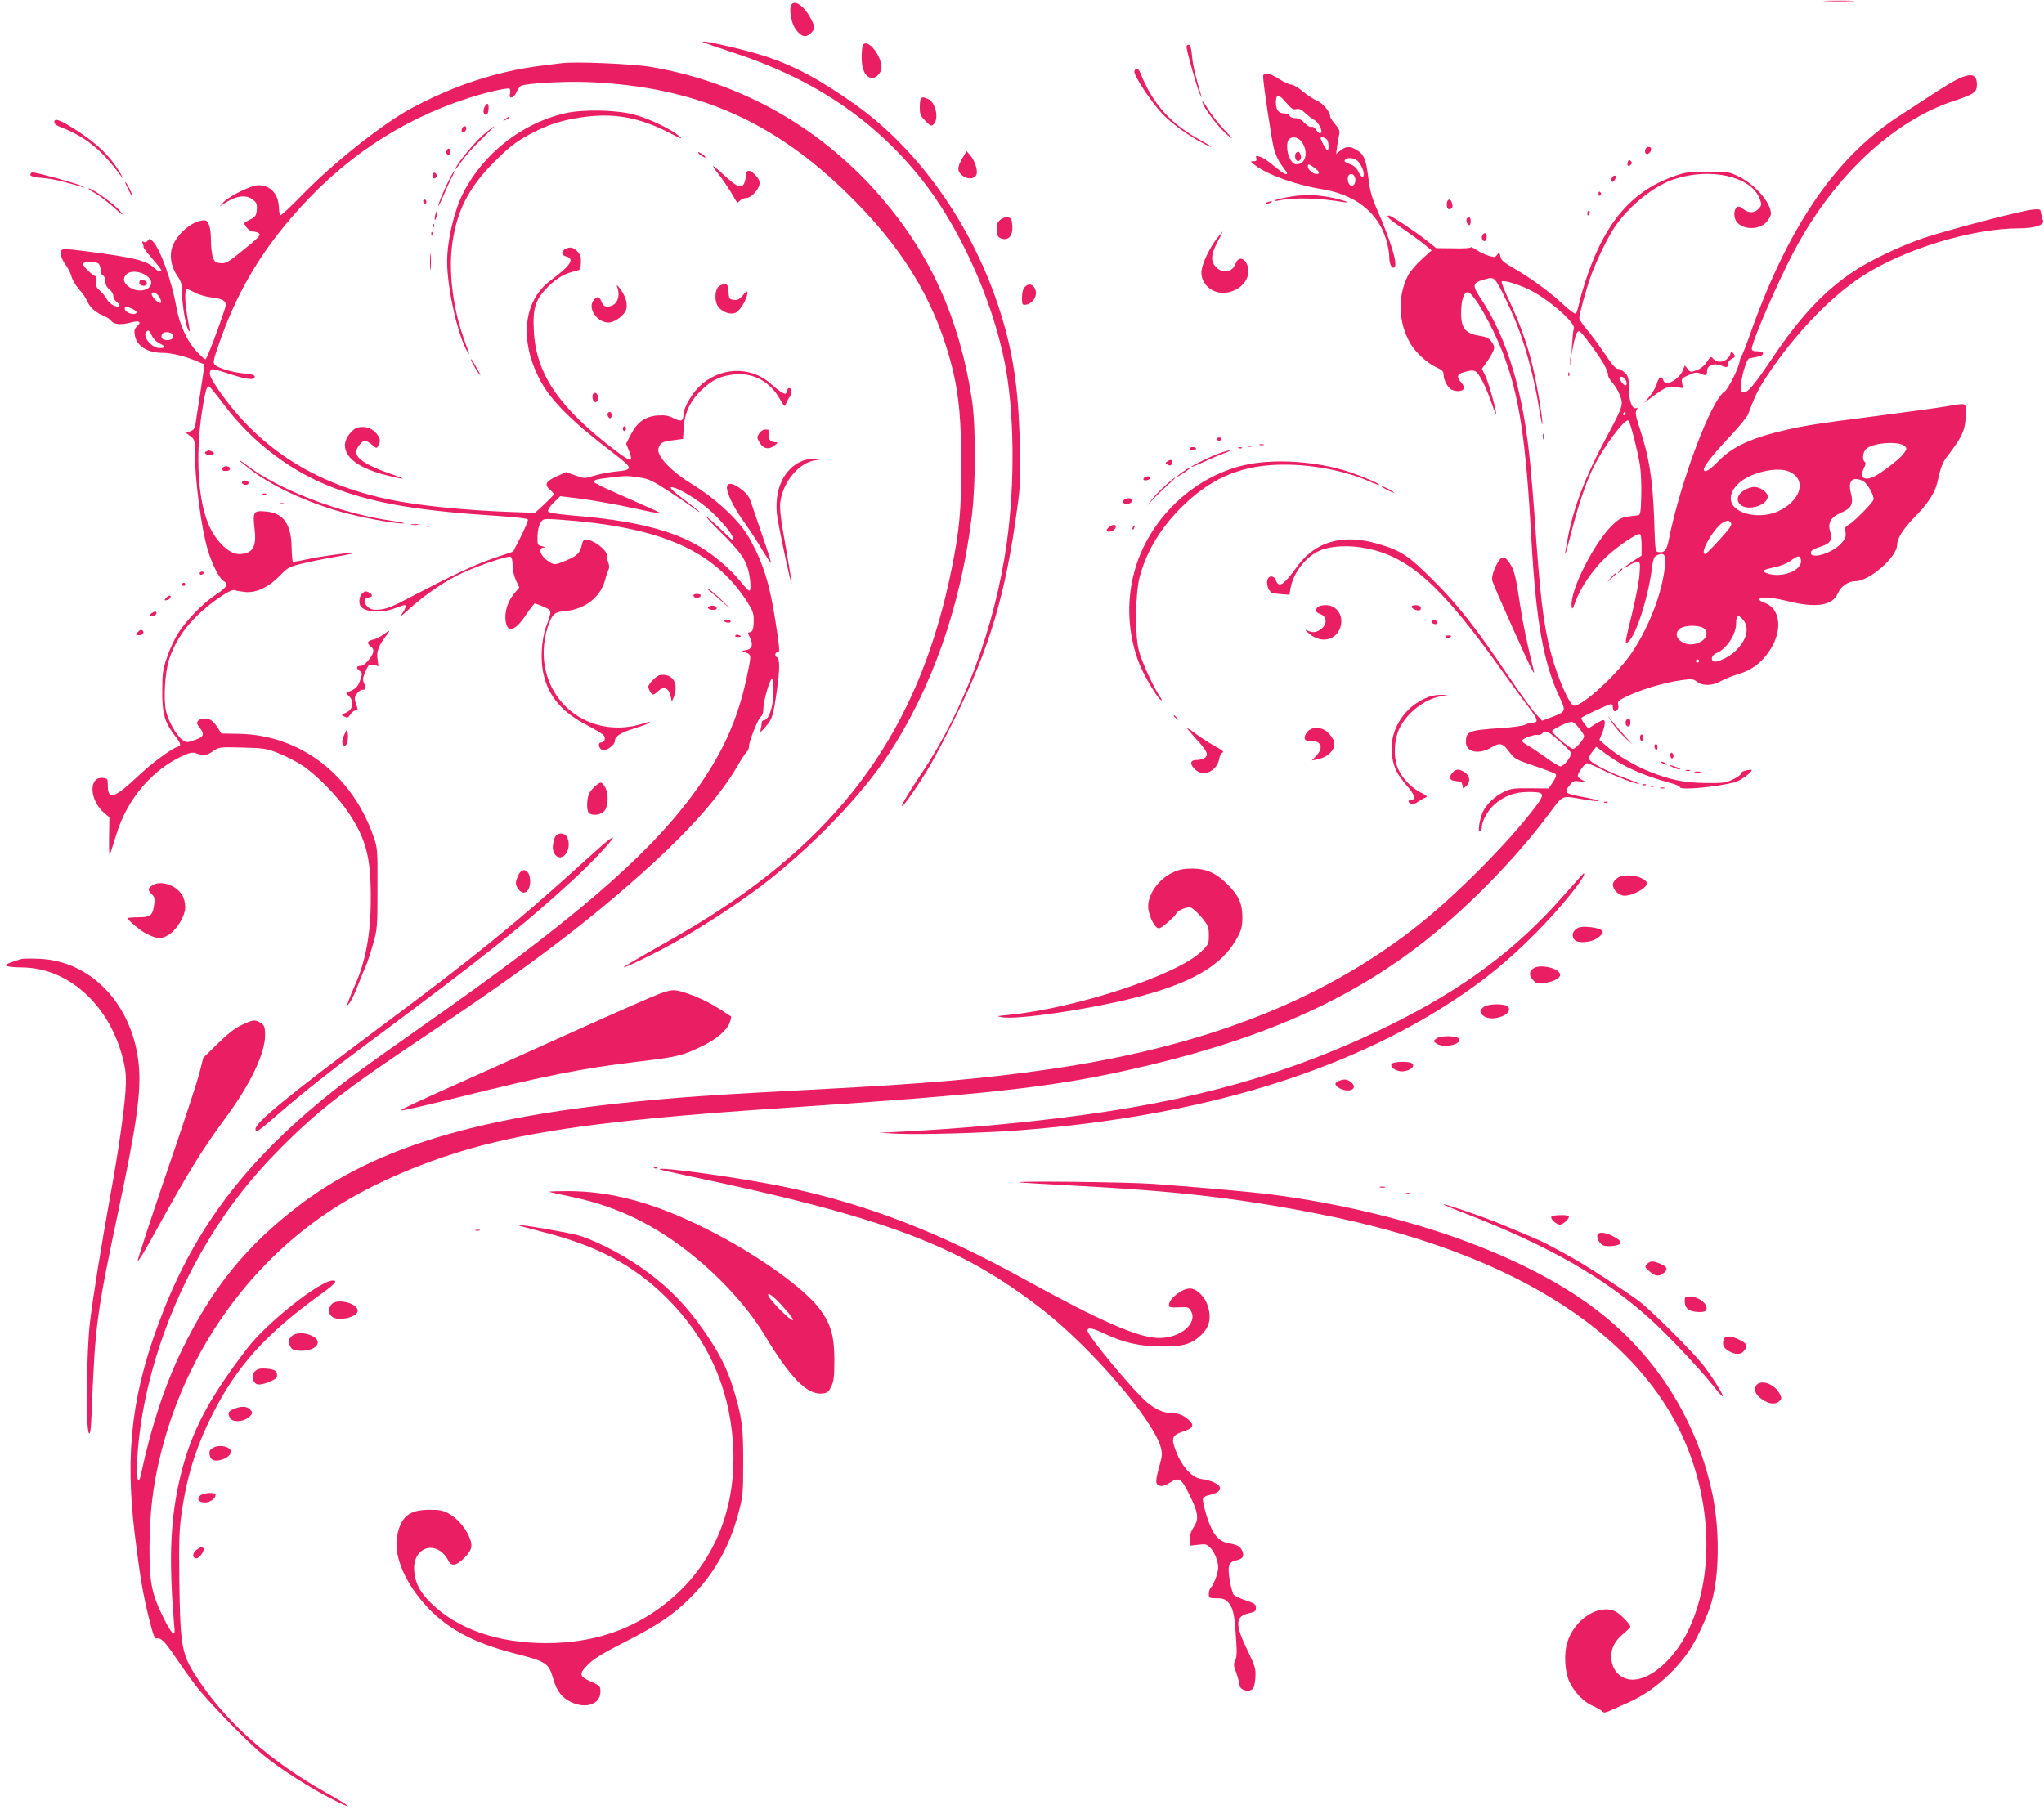 <?xml version="1.0" standalone="no"?>
<!DOCTYPE svg PUBLIC "-//W3C//DTD SVG 20010904//EN"
 "http://www.w3.org/TR/2001/REC-SVG-20010904/DTD/svg10.dtd">
<svg version="1.0" xmlns="http://www.w3.org/2000/svg"
 width="1280pt" height="1136pt" viewBox="0 0 1280 1136"
 preserveAspectRatio="xMidYMid meet">
<g transform="translate(0,1136) scale(0.1,-0.1)"
fill="#e91e63" stroke="none">
<path d="M11438 11353 c46 -2 118 -2 160 0 42 1 5 3 -83 3 -88 0 -123 -2 -77
-3z"/>
<path d="M4953 11325 c-12 -34 4 -114 30 -149 36 -47 62 -54 93 -25 31 29 30
43 -6 106 -42 74 -101 108 -117 68z"/>
<path d="M4400 11097 c3 -3 95 -35 205 -71 485 -160 858 -409 1152 -771 243
-300 450 -750 533 -1157 62 -304 68 -762 14 -1143 -74 -522 -268 -1045 -534
-1440 -72 -106 -131 -205 -122 -205 11 0 104 134 173 250 34 58 105 193 158
300 218 441 319 779 391 1315 20 142 22 188 16 410 -8 359 -46 597 -138 870
-170 508 -501 972 -888 1247 -226 161 -389 248 -578 309 -132 42 -397 102
-382 86z"/>
<path d="M5404 11078 c-5 -7 -8 -43 -8 -80 0 -74 22 -120 62 -126 28 -4 62 32
62 66 -1 78 -89 184 -116 140z"/>
<path d="M7430 11068 c0 -24 67 -263 84 -298 9 -19 14 -26 10 -15 -42 145 -53
191 -59 253 -5 52 -11 72 -21 72 -8 0 -14 -6 -14 -12z"/>
<path d="M3515 10964 c-16 -2 -70 -9 -120 -15 -280 -34 -557 -125 -826 -271
-179 -98 -484 -340 -676 -538 -72 -74 -134 -132 -138 -128 -4 3 -8 28 -9 55
-5 82 -55 133 -129 133 -43 0 -183 -69 -217 -106 l-25 -28 30 20 c75 49 136
57 179 23 23 -18 27 -28 24 -63 -3 -35 -8 -43 -36 -58 -19 -9 -36 -19 -39 -22
-12 -11 28 -56 50 -56 12 0 29 -5 37 -10 17 -12 4 -25 -129 -132 -64 -51 -80
-59 -110 -56 -31 3 -38 8 -48 38 -7 19 -12 67 -12 107 -1 79 -15 123 -40 123
-66 0 -151 -64 -193 -144 -30 -58 -22 -137 20 -200 28 -41 32 -56 32 -111 0
-71 23 -206 40 -233 9 -14 10 -10 5 18 -20 112 -25 150 -25 193 0 26 4 47 9
47 6 0 30 -11 54 -24 25 -13 72 -26 106 -30 73 -8 93 -24 81 -64 -39 -122
-115 -322 -123 -322 -6 0 -30 21 -54 47 -61 65 -109 169 -128 278 -29 163
-100 362 -146 411 -20 21 -23 22 -34 7 -7 -10 -17 -13 -25 -8 -10 6 -12 4 -7
-9 4 -10 7 -21 7 -26 0 -5 25 -37 55 -72 30 -34 55 -66 55 -70 0 -15 -21 -8
-48 17 -46 43 -127 63 -412 100 -165 21 -170 21 -170 -13 0 -15 13 -46 29 -68
16 -21 34 -56 39 -77 6 -21 27 -56 47 -79 20 -22 43 -54 50 -72 17 -40 50 -71
100 -92 22 -9 46 -25 53 -35 15 -22 65 -25 125 -8 49 13 65 3 37 -23 -18 -17
-21 -28 -16 -56 11 -69 78 -112 176 -112 54 0 142 -22 212 -52 l49 -21 -6 -41
c-3 -23 -15 -99 -26 -171 -11 -71 -23 -145 -25 -163 -4 -24 -12 -36 -32 -43
l-27 -10 27 -21 c26 -18 28 -24 28 -96 0 -174 40 -478 81 -616 27 -90 71 -177
98 -194 35 -20 24 -39 -48 -87 -85 -56 -194 -170 -244 -255 -21 -36 -50 -101
-64 -145 -23 -68 -27 -98 -27 -200 -1 -141 14 -196 75 -277 44 -59 46 -66 21
-75 -44 -16 -155 -98 -237 -174 -163 -153 -200 -165 -200 -64 0 38 -2 40 -32
43 -90 9 -83 -141 10 -220 l32 -27 -2 -128 c-1 -79 1 -119 6 -103 5 14 23 70
40 125 67 219 222 403 415 491 48 22 61 24 88 15 46 -16 61 -14 103 15 38 25
41 26 184 22 136 -4 151 -6 226 -36 44 -17 109 -51 145 -74 90 -58 225 -196
294 -300 108 -164 138 -276 138 -528 1 -222 -31 -398 -99 -550 -14 -30 -31
-73 -39 -95 l-14 -40 20 25 c11 14 33 61 50 105 17 44 39 99 50 122 10 23 31
86 46 140 27 94 28 107 28 348 1 238 0 253 -23 320 -133 391 -460 642 -845
649 l-110 2 -23 37 c-12 20 -32 41 -42 47 -28 14 -67 12 -81 -5 -10 -12 -8
-20 9 -41 34 -43 28 -60 -30 -79 -49 -17 -52 -17 -78 2 -38 29 -88 118 -102
182 -16 78 -6 240 20 321 30 94 86 184 166 265 83 84 220 179 244 169 9 -4 40
-9 68 -12 70 -6 149 32 218 105 48 49 56 54 140 74 50 12 149 32 220 44 72 13
119 23 105 24 -40 1 -228 -26 -308 -44 -40 -9 -76 -15 -79 -12 -2 3 -6 45 -7
94 -3 141 -52 209 -157 219 -84 8 -87 2 -74 -118 12 -106 -16 -148 -99 -148
-65 0 -152 88 -195 197 -68 172 -78 473 -26 756 15 82 21 97 34 97 4 0 43 -48
87 -106 184 -248 436 -437 719 -539 250 -91 516 -135 998 -166 119 -8 190 -16
193 -23 2 -6 -18 -54 -44 -106 l-49 -95 -122 -41 c-119 -41 -251 -103 -523
-245 -107 -57 -148 -73 -190 -77 -44 -3 -57 0 -76 18 -28 26 -25 54 6 58 28 4
28 18 1 32 -16 9 -25 8 -40 -6 -19 -17 -25 -59 -11 -80 25 -39 131 -46 214
-14 29 11 56 20 61 20 13 0 7 -22 -15 -53 -17 -24 -7 -18 37 22 94 86 204 163
304 215 97 50 316 127 338 119 8 -3 13 -23 13 -54 0 -29 9 -67 21 -94 l21 -44
-36 -44 c-39 -48 -58 -114 -49 -171 12 -74 62 -56 129 46 25 37 49 68 53 68 5
0 30 -9 56 -21 53 -23 52 -20 15 -123 -30 -83 -37 -212 -16 -300 33 -141 117
-238 274 -319 49 -26 95 -53 102 -62 15 -18 6 -45 -15 -45 -25 0 -15 -44 11
-48 25 -4 74 33 74 55 0 30 33 53 114 78 44 14 88 29 96 35 20 13 14 12 -41
-4 -285 -87 -565 84 -609 372 -13 79 -2 181 28 257 24 62 36 72 103 78 123 11
222 89 249 197 6 25 16 53 21 62 5 11 5 27 -1 43 -6 15 -10 36 -10 49 0 32
-84 95 -127 96 -17 0 -24 -7 -28 -27 -12 -56 -29 -74 -99 -103 -62 -26 -71
-28 -95 -16 -62 33 -90 94 -44 97 10 1 5 4 -12 8 -29 6 -30 8 -29 63 1 36 8
67 19 84 17 26 17 26 113 20 637 -45 971 -190 1181 -515 33 -52 41 -73 41
-112 0 -57 -7 -79 -26 -79 -12 0 -12 -5 1 -31 23 -44 16 -73 -20 -80 l-30 -6
28 -11 c33 -14 33 -14 3 -155 -59 -277 -159 -493 -345 -744 -293 -392 -766
-796 -1691 -1443 -168 -118 -366 -259 -440 -315 -599 -451 -952 -891 -1178
-1468 -194 -493 -242 -871 -178 -1397 34 -273 51 -374 90 -530 27 -107 34
-125 49 -122 27 5 51 -21 120 -123 33 -49 87 -126 121 -170 71 -94 321 -352
422 -435 103 -86 302 -212 439 -281 143 -72 117 -46 -46 45 -336 189 -604 423
-781 682 -122 179 -128 208 -135 636 -3 237 -1 320 12 415 32 236 88 419 192
628 155 309 336 510 686 762 84 61 104 83 72 83 -81 0 -412 -262 -537 -425
-261 -341 -366 -551 -432 -861 -52 -250 -58 -494 -23 -901 4 -48 -20 -23 -65
66 -78 157 -92 224 -92 446 1 255 30 457 100 698 173 591 553 1106 1055 1429
250 161 584 303 923 393 409 107 922 171 1881 235 1277 85 1671 128 2160 236
779 172 1341 410 1815 769 295 223 615 547 838 848 81 109 70 105 205 81 118
-20 136 -12 22 10 -142 27 -144 29 -103 81 19 24 26 26 62 21 l41 -6 -27 15
c-16 9 -28 20 -28 25 0 18 45 80 58 80 7 0 47 -17 90 -39 79 -39 214 -91 235
-91 7 1 -29 16 -78 34 -122 44 -235 104 -235 125 0 9 10 29 23 45 l23 29 65
-48 c107 -79 230 -133 417 -184 23 -7 42 -16 42 -21 0 -21 230 1 345 31 43 12
128 80 98 78 -34 -2 -64 -14 -61 -24 2 -5 -19 -21 -47 -35 -46 -23 -60 -25
-175 -24 -134 2 -217 19 -347 70 -88 34 -210 106 -270 159 l-47 41 17 42 c19
48 22 82 7 82 -6 0 -29 -12 -52 -26 l-42 -27 -23 29 c-13 16 -22 33 -20 37 3
9 171 87 187 87 5 0 10 -8 10 -18 0 -26 11 -34 26 -21 8 7 11 21 8 34 -5 20 1
27 34 44 96 49 244 94 360 111 68 9 76 8 99 -10 35 -27 97 -26 149 4 23 13 72
33 111 44 84 26 143 70 194 146 85 127 70 267 -34 302 -17 6 -31 15 -30 20 5
19 76 14 174 -10 181 -46 285 -30 319 49 18 43 65 75 109 75 87 0 261 151 261
227 0 40 39 102 107 171 83 84 129 153 144 217 22 98 33 128 64 168 99 129
115 169 115 277 0 58 5 57 -120 35 -47 -8 -242 -35 -435 -60 -411 -52 -491
-66 -645 -106 -163 -42 -270 -96 -347 -175 -56 -59 -93 -80 -93 -53 0 20 59
95 162 204 57 61 109 124 115 140 45 122 65 161 130 258 163 244 387 478 580
604 263 172 690 303 990 303 93 0 159 22 147 49 -4 9 -9 29 -12 44 -4 28 -6
29 -56 24 -68 -7 -529 -127 -681 -178 -141 -48 -329 -137 -435 -207 -184 -122
-337 -285 -508 -540 -119 -178 -162 -228 -187 -219 -15 6 -17 15 -12 55 8 66
36 152 50 157 7 2 29 6 50 10 49 8 51 35 2 35 -25 0 -35 4 -35 16 0 41 158
407 260 602 247 471 623 826 1011 952 121 40 139 53 139 100 0 88 -63 79 -242
-37 -73 -47 -189 -123 -258 -168 -397 -262 -692 -702 -930 -1385 -19 -52 -38
-101 -43 -108 -6 -7 -11 -23 -13 -35 -4 -39 -72 -175 -94 -189 -84 -52 -276
-561 -350 -930 -12 -63 -27 -81 -62 -76 -23 3 -23 4 -29 198 -9 258 -31 400
-96 594 -20 62 -23 83 -15 97 9 15 9 17 -2 13 -25 -10 -46 48 -46 126 0 62 -3
74 -25 95 -13 14 -33 25 -44 25 -13 0 -39 30 -84 98 -36 53 -86 121 -111 150
-25 30 -46 60 -46 69 0 26 39 169 71 260 35 99 106 245 152 313 90 132 248
259 375 299 223 72 471 17 528 -116 18 -42 18 -49 -6 -73 -26 -26 -60 -25 -94
1 -21 17 -29 19 -41 9 -17 -14 -19 -53 -5 -81 32 -58 143 -64 192 -10 15 17
28 41 28 53 0 68 -97 180 -199 231 -64 31 -69 32 -196 32 -116 0 -139 -3 -210
-28 -260 -91 -427 -281 -543 -618 -22 -63 -45 -141 -52 -174 -7 -33 -17 -64
-21 -69 -5 -5 -38 19 -76 54 -86 80 -205 168 -310 228 -67 38 -82 52 -87 76
-6 28 -7 28 -20 11 -12 -17 -18 -18 -53 -7 -22 7 -57 23 -77 37 -20 13 -36 21
-36 16 0 -5 -49 -8 -108 -6 l-108 1 -64 51 c-73 57 -218 153 -231 153 -25 0 1
-24 94 -88 56 -39 118 -84 137 -101 l35 -29 -63 -57 c-35 -32 -72 -76 -84 -99
-68 -132 -62 -297 15 -429 33 -56 107 -124 163 -148 35 -16 44 -25 44 -45 0
-33 25 -81 49 -94 29 -15 71 -12 78 6 3 8 -4 25 -16 38 -32 34 -27 53 17 65
52 15 67 14 84 -6 24 -28 58 -100 89 -188 15 -44 28 -75 28 -69 2 25 -49 204
-68 242 l-21 42 28 39 c16 22 35 54 42 70 11 26 9 34 -9 60 -17 23 -32 31 -69
37 -94 13 -122 46 -122 142 0 81 16 132 41 132 35 0 154 -207 224 -390 99
-260 141 -535 175 -1160 29 -511 75 -771 177 -988 41 -86 39 -90 -49 -123
l-61 -23 -44 48 c-24 27 -98 130 -165 229 -199 297 -318 449 -472 602 -157
157 -202 187 -351 230 -216 63 -388 14 -502 -143 -84 -117 -114 -136 -133 -87
-12 33 -46 33 -54 1 -7 -30 11 -74 33 -80 9 -3 36 -6 61 -8 l45 -3 7 42 c16
94 95 196 181 234 71 31 188 37 298 14 266 -54 467 -235 844 -765 65 -91 140
-194 168 -229 57 -74 63 -96 27 -97 -14 0 -36 -6 -49 -13 -13 -7 -81 -17 -152
-21 -205 -14 -219 -20 -219 -89 0 -63 84 -79 162 -31 50 30 69 26 108 -27 34
-46 41 -50 159 -90 68 -23 128 -46 133 -51 6 -6 0 -25 -17 -50 l-27 -40 -116
1 c-103 1 -123 -2 -164 -22 -57 -28 -109 -77 -131 -124 -22 -46 -35 -133 -19
-123 7 4 12 17 12 28 0 35 39 105 78 139 63 55 127 79 215 79 99 0 104 -10 46
-88 -164 -221 -513 -572 -760 -764 -595 -463 -1336 -749 -2304 -887 -385 -56
-768 -89 -1385 -121 -701 -36 -969 -55 -1300 -91 -942 -102 -1543 -294 -1995
-637 -331 -252 -548 -519 -736 -907 -108 -224 -191 -475 -256 -778 -15 -70
-28 -40 -25 56 14 422 164 919 402 1333 149 259 297 452 504 660 237 237 402
364 916 707 644 430 1026 720 1412 1073 244 224 423 429 523 601 26 46 54 88
61 94 8 6 14 21 14 33 0 32 59 180 76 189 8 5 14 23 14 44 0 50 41 194 54 190
7 -3 11 -34 10 -83 -1 -87 -30 -174 -58 -174 -9 0 -16 -8 -16 -17 0 -10 -3
-29 -7 -42 -5 -21 0 -18 31 17 41 45 49 70 71 227 19 133 19 201 0 209 -8 3
-12 12 -9 21 3 8 10 12 15 9 14 -8 11 32 -16 202 -35 228 -78 363 -161 511
-62 112 -208 248 -373 349 -81 49 -161 121 -186 167 -15 29 -17 40 -7 61 12
26 23 31 103 41 l46 6 5 74 c6 94 42 167 115 236 65 61 118 86 203 94 116 12
222 -45 283 -153 25 -45 32 -52 37 -37 3 11 13 32 24 47 18 27 16 58 -3 58 -5
0 -11 -9 -14 -21 -5 -18 -8 -19 -29 -8 -13 7 -45 32 -72 56 -127 114 -325 105
-451 -22 -46 -46 -95 -132 -95 -170 -1 -43 -14 -48 -60 -25 -34 17 -56 21
-101 18 -78 -6 -128 -41 -168 -118 l-30 -59 20 -50 c25 -68 12 -67 -83 4 -356
270 -500 480 -515 750 -8 146 9 199 90 280 58 57 103 82 177 99 23 5 26 11 28
51 1 37 -3 51 -23 71 -26 26 -46 30 -76 14 -26 -15 -24 -38 5 -46 58 -14 30
-57 -97 -151 -170 -127 -196 -374 -66 -622 65 -126 200 -261 450 -451 139
-107 140 -112 17 -124 -39 -4 -98 -16 -130 -26 -58 -18 -60 -18 -116 3 l-58
20 -57 -26 c-70 -32 -80 -52 -43 -84 15 -13 26 -27 24 -31 -2 -4 -29 -31 -60
-61 l-58 -53 -167 6 c-253 10 -485 32 -663 62 -511 87 -891 320 -1157 710 -42
63 -53 87 -48 104 8 25 6 25 135 -16 99 -32 145 -36 145 -14 0 11 -16 16 -65
21 -73 6 -163 33 -185 55 -12 13 -9 29 25 127 104 303 246 552 454 793 307
359 673 608 1101 747 107 36 253 69 265 62 6 -4 7 -17 4 -31 -10 -38 24 -31
41 10 8 18 21 36 29 39 42 16 275 29 419 23 694 -29 1194 -255 1687 -762 314
-322 500 -647 596 -1039 39 -161 54 -324 54 -600 0 -277 -12 -409 -60 -645
-189 -938 -622 -1582 -1422 -2118 -135 -90 -236 -151 -460 -277 -97 -55 -175
-101 -173 -103 6 -6 199 88 312 151 204 115 448 276 600 397 290 230 576 529
740 775 277 418 460 936 529 1505 25 201 25 571 0 730 -77 501 -258 905 -566
1262 -377 439 -880 723 -1445 819 -114 19 -478 35 -560 23z m-2897 -1256 c7
-7 12 -25 12 -40 0 -16 7 -31 15 -34 9 -4 15 -19 15 -36 0 -20 8 -37 25 -50
14 -11 25 -30 25 -43 0 -12 10 -29 23 -38 12 -8 19 -18 14 -23 -14 -14 -61 11
-77 41 -8 16 -28 40 -44 54 -23 20 -27 30 -23 58 3 18 2 33 -3 33 -16 0 -80
61 -80 76 0 18 81 19 98 2z m301 -76 c77 -57 -20 -125 -105 -73 -40 25 -49 56
-22 83 25 25 87 20 127 -10z m8444 -27 c24 -23 112 -210 152 -318 51 -142 95
-312 121 -472 12 -77 23 -126 23 -110 1 38 -33 244 -61 360 -30 129 -81 272
-145 408 -31 64 -53 120 -49 124 10 10 91 -13 164 -47 119 -55 301 -212 288
-247 -4 -9 -8 -50 -11 -92 l-4 -76 10 55 c14 74 26 101 41 94 15 -6 114 -139
152 -205 14 -25 26 -55 26 -67 0 -12 13 -34 28 -50 15 -16 36 -50 46 -77 23
-60 21 -68 -87 -269 -132 -246 -203 -433 -241 -635 -25 -129 -18 -119 20 29
42 167 87 302 131 399 60 133 210 337 231 316 12 -12 55 -179 72 -280 6 -38
10 -124 8 -190 -2 -97 -6 -120 -18 -122 -8 -1 -37 -5 -64 -8 -38 -5 -58 -15
-93 -48 -116 -107 -273 -415 -261 -514 3 -24 6 -19 26 34 31 85 107 195 184
269 71 69 203 158 218 149 6 -3 10 -35 10 -71 l0 -64 -55 -35 c-58 -38 -77
-58 -22 -25 17 11 41 20 51 20 17 0 18 -6 13 -77 -3 -43 -24 -152 -46 -243
-47 -190 -48 -198 -24 -179 47 39 121 265 145 441 10 78 15 92 34 100 46 21
57 5 50 -70 -17 -163 -95 -369 -202 -532 -90 -137 -309 -340 -367 -340 -27 0
-107 184 -146 335 -46 174 -68 361 -101 850 -6 88 -18 230 -26 316 -43 461
-143 797 -312 1051 -53 79 -51 95 14 115 53 16 60 15 77 -2z m-8364 -107 c9
-15 12 -30 8 -34 -9 -10 -57 35 -57 53 0 23 33 10 49 -19z m-167 -74 c21 -11
27 -19 20 -26 -14 -14 -66 4 -70 25 -4 21 10 21 50 1z m119 -166 c8 -19 28
-39 46 -48 41 -19 42 -30 2 -30 -50 0 -111 75 -82 103 12 13 19 7 34 -25z
m126 11 c18 -18 3 -39 -27 -39 -32 0 -45 13 -36 35 6 18 47 20 63 4z m9103
-289 c17 -32 0 -47 -21 -19 -23 29 -24 39 -4 39 8 0 19 -9 25 -20z m0 -210 c0
-5 -5 -10 -11 -10 -5 0 -7 5 -4 10 3 6 8 10 11 10 2 0 4 -4 4 -10z m1749 -205
c12 -12 12 -17 -2 -38 -18 -28 -76 -77 -156 -131 -84 -57 -134 -39 -98 34 9
16 12 32 7 35 -19 12 -17 57 4 81 36 41 209 55 245 19z m-732 -156 c117 -44
89 -176 -53 -247 -87 -44 -213 -37 -275 15 -57 48 -32 129 57 184 80 49 208
72 271 48z m-7195 -39 c60 -9 82 -19 185 -86 65 -42 135 -90 156 -106 20 -16
37 -27 37 -24 0 3 -44 38 -97 78 -64 47 -92 74 -81 76 25 5 125 -50 206 -113
98 -76 212 -215 177 -215 -3 0 -29 24 -58 53 -29 28 -73 68 -97 87 -25 19 7
-17 70 -80 133 -132 166 -177 186 -251 15 -60 19 -129 6 -129 -5 0 -32 29 -60
64 -59 72 -159 158 -246 210 -176 106 -417 166 -795 197 -112 10 -155 17 -159
27 -3 8 13 32 35 54 l41 40 133 -16 c74 -10 215 -35 313 -56 99 -22 181 -38
183 -36 4 3 -30 18 -274 126 -79 34 -143 66 -143 71 0 14 16 18 100 28 104 12
107 12 182 1z m7662 -21 c28 -13 76 -96 68 -119 -7 -22 -123 -139 -154 -156
-23 -12 -26 -19 -21 -47 4 -26 -1 -40 -23 -66 -52 -63 -194 -108 -194 -63 0
13 15 23 55 36 67 21 82 43 66 97 -17 55 4 90 69 118 65 28 78 54 61 121 -20
78 8 108 73 79z m-825 -263 c10 -12 -4 -32 -70 -105 -45 -50 -86 -91 -90 -91
-44 0 65 183 121 203 23 9 27 8 39 -7z m439 -235 c10 -64 -124 -115 -214 -81
-36 14 -25 22 49 37 37 8 77 24 102 42 45 34 59 34 63 2z m-359 -377 c38 -49
18 -125 -51 -191 -37 -36 -114 -74 -135 -66 -24 9 -14 40 17 53 63 26 123 118
122 187 -1 51 16 57 47 17z m-245 -53 c53 -58 -68 -128 -141 -82 -40 25 -44
62 -11 85 34 24 130 21 152 -3z m-34 -201 c0 -5 -4 -10 -10 -10 -5 0 -10 5
-10 10 0 6 5 10 10 10 6 0 10 -4 10 -10z m-752 -419 c18 -22 32 -45 32 -51 0
-20 -52 -80 -69 -80 -19 0 -131 96 -131 111 0 11 96 58 121 58 9 1 30 -17 47
-38z m-123 -82 c39 -33 71 -67 73 -75 5 -20 -45 -84 -65 -84 -9 0 -53 26 -97
59 -45 32 -96 66 -114 75 -18 10 -32 22 -30 28 5 14 78 40 98 35 9 -2 21 2 28
10 21 22 34 16 107 -48z"/>
<path d="M875 9600 c-9 -15 4 -30 26 -30 23 0 26 25 3 34 -21 8 -22 8 -29 -4z"/>
<path d="M9833 9095 c0 -22 2 -30 4 -17 2 12 2 30 0 40 -3 9 -5 -1 -4 -23z"/>
<path d="M9821 9014 c0 -11 3 -14 6 -6 3 7 2 16 -1 19 -3 4 -6 -2 -5 -13z"/>
<path d="M9662 8625 c0 -16 2 -22 5 -12 2 9 2 23 0 30 -3 6 -5 -1 -5 -18z"/>
<path d="M10139 7783 c-13 -16 -12 -17 4 -4 9 7 17 15 17 17 0 8 -8 3 -21 -13z"/>
<path d="M10089 7743 l-24 -28 28 24 c15 14 27 26 27 28 0 8 -8 1 -31 -24z"/>
<path d="M10923 8290 c-44 -27 -54 -67 -22 -93 48 -39 169 -1 169 54 0 25 -48
59 -84 59 -17 0 -46 -9 -63 -20z"/>
<path d="M7104 10915 c-9 -21 101 -189 174 -267 60 -63 164 -138 259 -187 73
-37 61 -23 -16 19 -191 105 -301 227 -380 423 -12 30 -28 35 -37 12z"/>
<path d="M7910 10880 c0 -42 52 -387 67 -449 10 -38 29 -81 50 -107 18 -24 33
-46 33 -49 0 -15 -29 1 -79 43 -31 27 -70 54 -87 59 -29 10 -31 9 -27 -8 4
-15 0 -19 -18 -19 -21 0 -20 -2 12 -26 77 -59 257 -123 418 -149 207 -34 349
-144 401 -314 11 -35 20 -85 20 -111 0 -45 18 -79 33 -63 21 21 -24 166 -117
378 -26 60 -38 106 -47 180 -14 115 -27 148 -72 175 -42 26 -68 25 -102 -2
l-28 -22 6 44 c3 25 9 59 13 76 5 26 0 37 -25 66 -17 20 -31 41 -31 48 0 29
-45 83 -84 100 -23 10 -63 37 -90 59 -26 23 -58 41 -70 41 -12 0 -46 16 -76
35 -63 40 -100 46 -100 15z m146 -165 c31 -36 42 -43 62 -38 17 4 31 -2 55
-25 18 -16 42 -35 54 -41 29 -15 58 -70 45 -83 -7 -7 -16 -1 -28 16 -10 16
-23 25 -31 21 -9 -3 -27 8 -43 25 -19 20 -38 30 -58 30 -17 0 -32 6 -36 15 -3
9 -18 15 -35 15 -34 0 -51 22 -51 68 0 56 18 55 66 -3z m93 -240 c44 -57 33
-137 -21 -143 -22 -3 -32 3 -48 30 -22 37 -27 107 -8 126 20 20 55 14 77 -13z
m159 13 c13 -13 17 -68 4 -68 -7 0 -42 63 -42 75 0 10 26 5 38 -7z m183 -128
c22 -12 49 -61 49 -90 0 -30 -14 -24 -33 14 -11 23 -27 38 -51 47 -20 7 -36
16 -36 19 0 21 39 27 71 10z m-260 -51 c32 -23 38 -39 12 -39 -20 0 -53 28
-53 47 0 18 7 17 41 -8z m255 -64 c8 -32 -13 -60 -32 -44 -15 12 -19 51 -7 62
14 15 33 6 39 -18z"/>
<path d="M8117 10403 c-11 -10 -8 -41 4 -49 17 -10 32 12 24 35 -6 21 -16 26
-28 14z"/>
<path d="M5767 10743 c-4 -3 -7 -29 -7 -56 0 -43 4 -53 36 -85 33 -33 36 -34
52 -19 33 34 11 135 -34 156 -29 13 -38 14 -47 4z"/>
<path d="M7530 10724 c0 -32 106 -171 163 -215 33 -26 28 -18 -25 37 -36 38
-82 96 -102 129 -20 33 -36 55 -36 49z"/>
<path d="M3033 10687 c-12 -26 -2 -54 16 -43 13 8 15 66 3 66 -5 0 -14 -11
-19 -23z"/>
<path d="M3540 10651 c-270 -61 -514 -252 -640 -501 -57 -113 -100 -297 -100
-430 1 -171 69 -471 129 -566 14 -22 16 -27 -26 90 -64 180 -92 397 -74 562
25 223 102 377 270 544 98 98 147 134 259 190 101 50 197 76 329 91 177 19
328 -12 503 -102 82 -42 90 -45 60 -19 -46 40 -178 104 -270 130 -110 32 -324
37 -440 11z"/>
<path d="M3164 10614 c-18 -14 -18 -15 4 -4 12 6 22 13 22 15 0 8 -5 6 -26
-11z"/>
<path d="M340 10595 c0 -9 12 -20 28 -26 172 -67 267 -144 395 -319 10 -14 8
-8 -4 15 -64 115 -157 204 -310 298 -79 49 -109 58 -109 32z"/>
<path d="M2893 10555 c-3 -9 -3 -18 0 -21 9 -9 27 6 27 22 0 19 -19 18 -27 -1z"/>
<path d="M3043 10530 c-48 -37 -139 -142 -178 -202 -31 -50 -9 -29 29 26 21
30 75 91 122 135 46 45 82 81 80 81 -2 0 -26 -18 -53 -40z"/>
<path d="M10304 10425 c-3 -8 -3 -19 1 -25 9 -14 35 6 35 26 0 19 -29 18 -36
-1z"/>
<path d="M2797 10416 c-6 -15 1 -26 15 -26 4 0 8 9 8 20 0 23 -15 27 -23 6z"/>
<path d="M4374 10401 c4 -6 16 -16 28 -22 15 -8 18 -8 14 0 -4 6 -16 16 -28
22 -15 8 -18 8 -14 0z"/>
<path d="M6026 10368 c-33 -57 -33 -81 1 -108 31 -24 71 -23 86 2 14 22 -6 89
-37 125 l-23 27 -27 -46z"/>
<path d="M10194 10346 c-8 -22 3 -33 18 -18 9 9 9 15 0 24 -9 9 -13 7 -18 -6z"/>
<path d="M4499 10270 c22 -27 56 -78 77 -112 20 -35 39 -65 40 -67 2 -2 10 4
19 13 9 9 27 16 39 16 27 0 72 45 81 81 5 19 0 34 -20 57 -36 43 -65 43 -65
-1 0 -18 -6 -42 -14 -52 -19 -26 -45 -13 -123 59 -33 31 -64 56 -67 56 -4 0
11 -22 33 -50z"/>
<path d="M2795 10198 c-24 -51 -46 -106 -50 -123 -4 -16 9 6 28 50 18 44 43
99 56 123 12 23 19 42 16 42 -4 0 -26 -42 -50 -92z"/>
<path d="M190 10266 c0 -10 22 -16 78 -21 66 -6 109 -16 257 -59 11 -4 4 1
-15 10 -36 17 -280 84 -306 84 -7 0 -14 -6 -14 -14z"/>
<path d="M2710 10260 c0 -13 5 -20 13 -17 6 2 12 10 12 17 0 7 -6 15 -12 18
-8 2 -13 -5 -13 -18z"/>
<path d="M10093 10245 c-8 -22 6 -33 17 -15 13 20 12 30 0 30 -6 0 -13 -7 -17
-15z"/>
<path d="M802 10175 c12 -24 23 -43 26 -41 4 5 -36 86 -43 86 -3 0 5 -20 17
-45z"/>
<path d="M599 10148 c29 -17 83 -59 119 -92 43 -39 58 -50 44 -30 -30 44 -180
154 -208 154 -5 0 15 -15 45 -32z"/>
<path d="M10010 10144 c0 -8 5 -12 10 -9 6 4 8 11 5 16 -9 14 -15 11 -15 -7z"/>
<path d="M8062 10125 c-41 -7 -77 -17 -80 -21 -4 -4 7 -4 23 0 95 20 250 17
410 -10 67 -10 -19 18 -95 32 -92 16 -163 16 -258 -1z"/>
<path d="M2650 10101 c0 -6 5 -13 10 -16 6 -3 10 1 10 9 0 9 -4 16 -10 16 -5
0 -10 -4 -10 -9z"/>
<path d="M9060 10080 c0 -19 5 -30 14 -30 20 0 26 12 19 38 -8 33 -33 27 -33
-8z"/>
<path d="M7930 10090 c-18 -12 -2 -12 25 0 13 6 15 9 5 9 -8 0 -22 -4 -30 -9z"/>
<path d="M2726 10014 c-4 -14 -5 -28 -3 -31 3 -2 8 8 11 23 4 14 5 28 3 31 -3
2 -8 -8 -11 -23z"/>
<path d="M9940 10025 c0 -8 2 -15 4 -15 2 0 6 7 10 15 3 8 1 15 -4 15 -6 0
-10 -7 -10 -15z"/>
<path d="M6259 9979 c-15 -15 -19 -30 -17 -62 3 -35 7 -43 30 -51 39 -14 68
14 68 65 0 20 -3 44 -6 53 -9 22 -50 20 -75 -5z"/>
<path d="M9186 9991 c-8 -12 3 -41 15 -41 5 0 9 11 9 25 0 25 -14 34 -24 16z"/>
<path d="M2711 9944 c0 -11 3 -14 6 -6 3 7 2 16 -1 19 -3 4 -6 -2 -5 -13z"/>
<path d="M2701 9894 c0 -11 3 -14 6 -6 3 7 2 16 -1 19 -3 4 -6 -2 -5 -13z"/>
<path d="M7617 9862 c-42 -56 -83 -141 -92 -192 -12 -75 52 -144 133 -144 92
0 169 72 159 149 -9 65 -60 88 -79 35 -19 -55 -78 -67 -122 -24 -36 36 -34 78
8 158 19 36 34 66 32 66 -1 0 -18 -22 -39 -48z"/>
<path d="M9287 9893 c-13 -12 -7 -43 8 -43 9 0 15 9 15 25 0 24 -10 32 -23 18z"/>
<path d="M2693 9720 c0 -47 2 -66 4 -42 2 23 2 61 0 85 -2 23 -4 4 -4 -43z"/>
<path d="M3866 9560 c22 -65 -7 -120 -63 -120 -18 0 -28 8 -36 30 -14 36 -31
38 -53 5 -33 -51 27 -135 97 -135 34 0 90 38 107 73 16 34 3 89 -34 137 -22
29 -25 31 -18 10z"/>
<path d="M4497 9562 c-22 -24 -22 -91 -1 -121 26 -36 79 -55 112 -39 28 14 72
88 72 122 0 17 -4 15 -28 -13 -22 -26 -33 -32 -57 -29 -28 3 -30 6 -33 51 -3
41 -6 47 -26 47 -13 0 -30 -8 -39 -18z"/>
<path d="M6417 9562 c-11 -12 -17 -35 -17 -66 0 -45 1 -47 27 -44 14 2 35 15
46 30 40 54 -12 129 -56 80z"/>
<path d="M10836 9143 c-14 -45 -75 -64 -104 -33 -19 20 -19 20 -43 -16 -14
-23 -39 -43 -63 -52 -38 -15 -40 -14 -57 7 l-18 22 -15 -35 c-15 -36 -67 -76
-98 -76 -9 0 -20 9 -23 21 -10 30 -28 18 -40 -26 -6 -20 -27 -56 -45 -78 l-35
-41 55 41 c80 59 96 66 146 58 l44 -6 -6 30 c-6 29 -4 32 41 52 38 17 52 19
72 10 35 -16 43 -14 43 14 0 36 39 53 84 37 43 -16 46 -15 46 8 0 11 11 25 25
33 23 11 24 15 11 32 -13 18 -14 18 -20 -2z"/>
<path d="M2950 9106 c0 -10 51 -96 57 -96 3 0 -7 21 -23 48 -31 54 -34 58 -34
48z"/>
<path d="M3710 8876 c0 -14 5 -28 11 -32 17 -10 32 12 24 35 -9 29 -35 27 -35
-3z"/>
<path d="M3807 8774 c-8 -8 3 -34 14 -34 5 0 9 9 9 20 0 19 -11 26 -23 14z"/>
<path d="M2243 8683 c-38 -8 -83 -68 -83 -111 0 -80 89 -145 258 -188 124 -31
137 -29 35 6 -152 52 -223 97 -223 140 0 22 37 70 55 70 7 0 27 -11 44 -25 29
-25 30 -25 40 -6 17 31 13 48 -16 81 -28 30 -68 42 -110 33z"/>
<path d="M3900 8675 c0 -8 5 -15 10 -15 6 0 10 7 10 15 0 8 -4 15 -10 15 -5 0
-10 -7 -10 -15z"/>
<path d="M4754 8645 c-15 -23 -15 -27 3 -57 23 -40 58 -46 93 -18 24 19 24 20
4 20 -30 0 -48 25 -40 55 6 22 3 25 -19 25 -15 0 -31 -9 -41 -25z"/>
<path d="M7620 8610 c0 -5 7 -10 15 -10 8 0 15 5 15 10 0 6 -7 10 -15 10 -8 0
-15 -4 -15 -10z"/>
<path d="M7888 8573 c6 -2 18 -2 25 0 6 3 1 5 -13 5 -14 0 -19 -2 -12 -5z"/>
<path d="M7818 8563 c7 -3 16 -2 19 1 4 3 -2 6 -13 5 -11 0 -14 -3 -6 -6z"/>
<path d="M7450 8550 c0 -5 9 -10 20 -10 11 0 20 5 20 10 0 6 -9 10 -20 10 -11
0 -20 -4 -20 -10z"/>
<path d="M7758 8553 c7 -3 16 -2 19 1 4 3 -2 6 -13 5 -11 0 -14 -3 -6 -6z"/>
<path d="M1292 8533 c-19 -7 -4 -23 24 -23 27 0 32 15 8 24 -9 3 -16 6 -17 5
-1 0 -8 -3 -15 -6z"/>
<path d="M7635 8521 c-54 -19 -175 -79 -175 -85 0 -3 35 11 78 31 42 20 100
44 127 54 28 10 43 18 35 18 -8 0 -37 -8 -65 -18z"/>
<path d="M5031 8476 c-124 -45 -190 -192 -162 -362 17 -103 84 -414 88 -410 2
2 -8 68 -22 147 -56 316 -58 337 -40 406 30 110 118 204 204 219 57 9 60 12
11 12 -25 0 -60 -5 -79 -12z"/>
<path d="M1500 8476 c0 -3 36 -32 79 -65 150 -111 384 -215 610 -271 128 -32
311 -63 339 -58 9 2 -23 9 -73 16 -326 46 -718 197 -917 354 -21 16 -38 27
-38 24z"/>
<path d="M7310 8470 c-13 -9 -13 -11 0 -19 17 -12 30 -5 30 15 0 16 -9 18 -30
4z"/>
<path d="M7827 8454 c-325 -59 -615 -320 -715 -645 -62 -201 -52 -425 27 -617
31 -74 109 -204 132 -218 8 -4 3 8 -10 27 -39 58 -109 211 -128 279 -27 97
-24 365 5 471 45 165 138 315 279 450 183 174 371 249 625 249 185 0 386 -40
533 -105 32 -14 60 -24 62 -22 7 8 -140 68 -225 93 -186 54 -416 69 -585 38z"/>
<path d="M1397 8433 c-14 -13 -6 -23 18 -23 16 0 25 6 25 15 0 15 -31 21 -43
8z"/>
<path d="M7407 8405 c-20 -14 -37 -28 -37 -31 0 -2 18 8 40 22 35 23 47 34 37
34 -1 0 -19 -11 -40 -25z"/>
<path d="M7173 8373 c-7 -2 -13 -9 -13 -15 0 -12 41 -6 41 7 1 12 -11 15 -28
8z"/>
<path d="M7298 8320 c-31 -28 -71 -69 -88 -93 -32 -41 -32 -41 11 6 24 26 67
67 94 92 28 24 48 44 44 45 -3 0 -30 -23 -61 -50z"/>
<path d="M1516 8341 c-7 -11 22 -23 35 -15 5 3 7 10 4 15 -8 12 -32 12 -39 0z"/>
<path d="M4555 8320 c-15 -24 28 -121 95 -216 39 -54 94 -138 122 -186 29 -48
54 -85 56 -83 2 2 -21 75 -51 162 -30 87 -62 182 -72 211 -13 41 -27 60 -62
87 -46 35 -76 44 -88 25z"/>
<path d="M8650 8315 c0 -2 18 -14 40 -25 22 -11 40 -18 40 -15 0 2 -18 14 -40
25 -22 11 -40 18 -40 15z"/>
<path d="M1648 8263 c7 -3 16 -2 19 1 4 3 -2 6 -13 5 -11 0 -14 -3 -6 -6z"/>
<path d="M7040 8230 c-11 -7 -12 -12 -3 -21 14 -14 53 -2 53 17 0 16 -28 18
-50 4z"/>
<path d="M1758 8203 c7 -3 16 -2 19 1 4 3 -2 6 -13 5 -11 0 -14 -3 -6 -6z"/>
<path d="M2578 8073 c12 -2 30 -2 40 0 9 3 -1 5 -23 4 -22 0 -30 -2 -17 -4z"/>
<path d="M6952 8064 c-12 -8 -22 -19 -22 -25 0 -15 36 -10 50 6 20 24 -1 38
-28 19z"/>
<path d="M2663 8063 c9 -2 25 -2 35 0 9 3 1 5 -18 5 -19 0 -27 -2 -17 -5z"/>
<path d="M7095 8059 c-4 -6 -5 -12 -2 -15 2 -3 7 2 10 11 7 17 1 20 -8 4z"/>
<path d="M9386 7848 c-29 -44 -47 -101 -41 -125 6 -27 225 -517 250 -560 10
-18 14 -21 11 -8 -42 169 -69 298 -86 411 -28 188 -37 223 -66 267 -28 42 -47
47 -68 15z"/>
<path d="M1250 7770 c0 -5 4 -10 9 -10 6 0 13 5 16 10 3 6 -1 10 -9 10 -9 0
-16 -4 -16 -10z"/>
<path d="M1140 7700 c0 -5 5 -10 10 -10 6 0 10 5 10 10 0 6 -4 10 -10 10 -5 0
-10 -4 -10 -10z"/>
<path d="M4450 7654 c19 -16 60 -51 90 -78 42 -37 39 -33 -12 17 -37 36 -77
71 -90 77 -13 7 -8 -1 12 -16z"/>
<path d="M4343 7628 c2 -7 12 -13 22 -13 10 0 20 6 23 13 2 7 -6 12 -23 12
-17 0 -25 -5 -22 -12z"/>
<path d="M1039 7614 c-12 -14 -11 -16 5 -13 11 2 21 10 24 17 5 17 -13 15 -29
-4z"/>
<path d="M4442 7563 c-19 -8 -4 -23 24 -23 16 0 24 5 22 13 -5 13 -26 18 -46
10z"/>
<path d="M8252 7558 c-19 -19 -14 -33 18 -45 40 -15 42 -62 4 -92 -30 -23 -55
-26 -87 -10 -18 8 -17 5 6 -15 64 -59 149 -55 188 8 46 75 3 166 -78 166 -22
0 -44 -5 -51 -12z"/>
<path d="M8840 7560 c0 -14 43 -30 54 -20 4 5 5 13 2 19 -9 14 -56 14 -56 1z"/>
<path d="M950 7520 c-8 -5 -11 -12 -8 -16 10 -9 38 3 38 16 0 12 -10 13 -30 0z"/>
<path d="M4535 7470 c3 -5 15 -10 26 -10 11 0 17 5 14 10 -3 6 -15 10 -26 10
-11 0 -17 -4 -14 -10z"/>
<path d="M8965 7470 c-3 -6 1 -13 10 -16 19 -8 30 0 20 15 -8 14 -22 14 -30 1z"/>
<path d="M865 7403 c-18 -17 -18 -18 -1 -21 24 -5 44 14 29 29 -7 7 -16 5 -28
-8z"/>
<path d="M2401 7386 c-19 -14 -46 -28 -62 -31 -39 -9 -45 -22 -18 -43 16 -13
20 -24 15 -40 -11 -33 -55 -82 -75 -82 -29 0 -33 -13 -11 -30 20 -15 20 -17 5
-61 -12 -36 -24 -49 -52 -63 l-36 -17 22 -23 c31 -33 20 -82 -23 -100 -30 -12
-30 -13 -10 -24 19 -10 24 -8 38 13 9 14 23 25 31 25 18 0 18 4 3 46 -9 27 -9
37 6 58 9 14 25 26 36 26 23 0 25 9 9 43 -9 20 -7 34 10 72 19 44 22 46 51 40
l30 -7 -6 45 c-7 47 7 83 54 145 29 38 26 40 -17 8z"/>
<path d="M4605 7380 c-4 -6 3 -10 14 -10 25 0 27 6 6 13 -8 4 -17 2 -20 -3z"/>
<path d="M9058 7368 c9 -9 15 -9 24 0 9 9 7 12 -12 12 -19 0 -21 -3 -12 -12z"/>
<path d="M4133 7132 c-22 -3 -73 -55 -73 -73 0 -17 20 -49 30 -49 6 0 19 9 30
20 35 35 68 22 80 -31 l7 -34 12 28 c34 86 -6 151 -86 139z"/>
<path d="M8949 6996 c-159 -57 -259 -222 -230 -381 13 -71 32 -107 93 -178 49
-56 57 -87 23 -87 -20 0 -19 -16 2 -24 10 -4 28 1 42 12 15 10 35 22 46 26 17
7 14 11 -27 32 -59 30 -111 83 -140 143 -34 68 -30 187 7 262 49 97 154 178
256 198 l44 9 -40 0 c-22 1 -56 -5 -76 -12z"/>
<path d="M7350 6876 c0 -2 8 -10 18 -17 15 -13 16 -12 3 4 -13 16 -21 21 -21
13z"/>
<path d="M10098 6830 c17 -25 52 -65 78 -90 l48 -45 -44 50 c-25 28 -60 68
-78 90 l-33 40 29 -45z"/>
<path d="M10187 6853 c-13 -12 -7 -43 8 -43 9 0 15 9 15 25 0 24 -10 32 -23
18z"/>
<path d="M7485 6738 c73 -79 86 -105 60 -124 -10 -8 -34 -14 -52 -14 -41 0
-45 -26 -8 -60 51 -48 135 -11 150 67 3 19 13 37 21 40 11 4 -4 16 -46 39 -33
18 -85 51 -115 73 -30 23 -57 41 -61 41 -3 0 20 -28 51 -62z"/>
<path d="M8190 6780 c-11 -11 -20 -29 -20 -40 0 -16 7 -20 38 -20 67 0 82 -42
35 -93 l-28 -30 34 7 c69 13 117 64 105 110 -3 15 -20 40 -36 56 -37 37 -96
42 -128 10z"/>
<path d="M2156 6758 c-18 -35 -17 -68 3 -68 14 0 24 40 19 76 l-4 29 -18 -37z"/>
<path d="M10270 6740 c0 -11 5 -20 10 -20 6 0 10 9 10 20 0 11 -4 20 -10 20
-5 0 -10 -9 -10 -20z"/>
<path d="M10360 6686 c0 -8 5 -18 10 -21 6 -3 10 3 10 14 0 12 -4 21 -10 21
-5 0 -10 -6 -10 -14z"/>
<path d="M10460 6631 c0 -12 5 -21 10 -21 6 0 10 6 10 14 0 8 -4 18 -10 21 -5
3 -10 -3 -10 -14z"/>
<path d="M10410 6580 c8 -5 20 -10 25 -10 6 0 3 5 -5 10 -8 5 -19 10 -25 10
-5 0 -3 -5 5 -10z"/>
<path d="M10475 6555 c17 -8 37 -14 45 -14 8 0 -1 7 -20 14 -46 18 -64 17 -25
0z"/>
<path d="M9097 6522 c-29 -32 -21 -50 21 -54 30 -2 38 -7 40 -26 3 -23 4 -23
23 -6 32 29 24 70 -18 93 -30 16 -47 14 -66 -7z"/>
<path d="M10558 6533 c6 -2 18 -2 25 0 6 3 1 5 -13 5 -14 0 -19 -2 -12 -5z"/>
<path d="M10613 6523 c9 -2 25 -2 35 0 9 3 1 5 -18 5 -19 0 -27 -2 -17 -5z"/>
<path d="M3728 6437 c-14 -12 -31 -32 -38 -45 -16 -32 -18 -108 -3 -123 20
-20 72 -15 96 10 28 28 30 115 4 155 -21 32 -25 32 -59 3z"/>
<path d="M10288 6443 c7 -3 16 -2 19 1 4 3 -2 6 -13 5 -11 0 -14 -3 -6 -6z"/>
<path d="M10338 6433 c7 -3 16 -2 19 1 4 3 -2 6 -13 5 -11 0 -14 -3 -6 -6z"/>
<path d="M10398 6423 c6 -2 18 -2 25 0 6 3 1 5 -13 5 -14 0 -19 -2 -12 -5z"/>
<path d="M10048 6333 c7 -3 16 -2 19 1 4 3 -2 6 -13 5 -11 0 -14 -3 -6 -6z"/>
<path d="M3480 6125 c-6 -8 -14 -32 -17 -55 -10 -70 48 -108 83 -54 19 28 21
73 4 103 -13 24 -52 28 -70 6z"/>
<path d="M3779 6073 c-29 -26 -99 -88 -154 -138 -403 -364 -656 -570 -1264
-1022 -563 -421 -761 -583 -761 -624 0 -27 14 -18 135 87 164 142 327 271 565
448 732 544 986 747 1285 1022 122 112 262 261 253 269 -2 2 -29 -17 -59 -42z"/>
<path d="M7345 5896 c-88 -40 -155 -134 -155 -213 0 -42 28 -111 53 -131 14
-12 23 -8 66 28 27 23 52 48 55 55 8 22 66 47 92 41 12 -3 43 -31 69 -62 41
-51 45 -60 45 -112 0 -54 -2 -57 -49 -103 -153 -147 -790 -356 -1211 -396 -70
-7 -72 -7 -35 -14 90 -17 524 46 810 117 371 92 570 206 663 381 27 51 32 71
32 129 0 85 -23 136 -94 206 -71 71 -133 98 -221 98 -52 0 -83 -6 -120 -24z"/>
<path d="M3244 5875 c-18 -44 -18 -55 2 -83 31 -45 74 -18 74 48 0 73 -50 96
-76 35z"/>
<path d="M9787 5746 c-291 -332 -621 -578 -1082 -806 -614 -303 -1235 -479
-2045 -579 -327 -41 -673 -71 -1000 -88 l-155 -8 125 -6 c138 -6 529 5 744 21
1129 86 2048 362 2745 825 185 123 328 240 496 409 162 162 333 376 302 376
-2 0 -60 -65 -130 -144z"/>
<path d="M10155 5873 c-28 -7 -55 -33 -55 -53 0 -33 39 -70 73 -70 39 0 105
30 130 57 16 19 17 22 2 36 -28 28 -99 42 -150 30z"/>
<path d="M952 5814 c-27 -19 -28 -28 -1 -55 18 -18 20 -28 14 -67 -9 -66 -23
-77 -100 -77 -36 0 -65 -3 -65 -6 0 -13 79 -78 117 -97 66 -33 90 -35 134 -10
54 30 109 120 109 178 0 26 -8 56 -21 77 -39 62 -137 92 -187 57z"/>
<path d="M9895 5553 c-43 -11 -61 -53 -33 -81 21 -21 101 -15 138 11 41 27 47
43 23 55 -23 13 -102 22 -128 15z"/>
<path d="M135 5354 c-11 -3 -40 -12 -65 -21 -37 -14 -41 -17 -25 -24 11 -4 53
-8 94 -8 298 -3 559 -248 637 -598 13 -58 15 -99 10 -177 -9 -128 -46 -387
-96 -659 -57 -316 -107 -623 -127 -792 -21 -178 -26 -657 -7 -689 9 -15 13 12
18 130 22 548 30 609 167 1259 115 542 144 749 128 916 -36 374 -296 651 -623
664 -50 2 -100 2 -111 -1z"/>
<path d="M9603 5295 c-29 -20 -29 -45 -2 -74 19 -21 28 -22 73 -17 56 8 96 29
96 51 0 40 -126 70 -167 40z"/>
<path d="M4130 5136 c-36 -13 -274 -117 -530 -233 -256 -116 -562 -253 -680
-306 -304 -135 -414 -187 -408 -192 3 -3 167 35 364 84 539 134 770 180 1112
221 256 30 286 38 415 101 86 42 152 99 167 145 7 19 10 36 8 38 -1 1 -28 18
-59 38 -77 50 -143 82 -218 107 -79 26 -90 26 -171 -3z"/>
<path d="M9292 5054 c-29 -20 -28 -40 3 -60 46 -30 155 1 155 45 0 11 -9 21
-22 25 -42 11 -113 6 -136 -10z"/>
<path d="M1515 4941 c-42 -19 -88 -55 -151 -117 l-91 -89 -26 -103 c-15 -56
-108 -339 -208 -629 -99 -290 -178 -533 -177 -541 2 -7 41 56 87 140 234 424
308 545 468 763 153 208 243 398 243 512 0 54 -5 65 -37 82 -30 15 -40 14
-108 -18z"/>
<path d="M8994 4855 c-19 -15 -19 -15 0 -30 38 -29 146 -12 146 23 0 25 -114
31 -146 7z"/>
<path d="M8720 4700 c-25 -15 16 -50 59 -50 55 1 94 39 55 54 -24 9 -97 7
-114 -4z"/>
<path d="M8382 4589 c-28 -11 -25 -29 9 -46 60 -31 117 0 70 39 -25 20 -44 22
-79 7z"/>
<path d="M4098 4043 c7 -3 16 -2 19 1 4 3 -2 6 -13 5 -11 0 -14 -3 -6 -6z"/>
<path d="M4131 4036 c2 -2 83 -20 179 -41 1227 -258 1698 -435 2210 -831 310
-240 704 -697 750 -872 9 -36 8 -54 -10 -115 -26 -96 -26 -115 4 -123 17 -4
36 3 64 21 55 36 71 25 121 -78 55 -111 60 -151 27 -200 -17 -25 -26 -51 -26
-78 l0 -40 53 6 c48 6 54 4 79 -22 15 -15 32 -49 39 -75 11 -40 10 -55 -4
-101 -10 -30 -24 -60 -32 -67 -8 -7 -15 -25 -15 -41 0 -28 2 -29 48 -29 37 0
53 -5 70 -22 33 -36 42 -71 51 -211 8 -103 7 -136 -4 -156 -11 -23 -10 -33 6
-76 10 -28 19 -60 19 -72 0 -41 71 -59 90 -23 5 10 11 43 12 72 2 45 -4 67
-44 149 -86 175 -85 226 4 245 37 8 43 13 43 34 0 22 -8 28 -64 47 -36 11 -70
28 -76 36 -6 8 -17 48 -24 90 -15 87 -7 114 39 124 41 8 53 25 41 56 -12 30
-31 42 -86 51 -65 12 -100 55 -137 166 -17 54 -28 104 -25 113 3 9 19 19 34
22 52 12 73 24 73 45 0 23 -51 48 -118 57 -57 8 -120 76 -157 172 -33 84 -27
102 46 126 62 21 70 38 34 71 -34 31 -66 44 -111 44 -46 0 -98 23 -150 66 -80
65 -374 419 -374 450 0 23 33 17 111 -21 113 -53 216 -77 344 -78 137 -2 191
12 252 67 56 51 71 107 47 185 -17 58 -70 111 -112 111 -51 0 -131 -63 -132
-103 0 -15 8 -17 62 -15 57 3 63 1 76 -23 44 -76 -65 -169 -198 -169 -128 0
-361 101 -840 365 -542 299 -988 472 -1495 579 -261 56 -818 134 -794 112z"/>
<path d="M6390 3954 c14 -2 158 -10 320 -19 653 -34 1038 -78 1538 -176 1259
-245 2084 -785 2345 -1536 132 -378 123 -781 -24 -1081 -84 -172 -231 -302
-344 -302 -78 0 -135 61 -135 145 0 54 23 98 74 141 25 21 46 42 46 46 0 14
-63 79 -91 94 -104 53 -261 -46 -305 -195 -21 -70 -15 -179 13 -242 29 -64 89
-128 143 -151 25 -11 52 -26 61 -34 18 -16 5 -20 179 59 137 62 276 183 369
320 45 66 115 217 139 302 49 168 52 448 7 670 -91 446 -332 843 -685 1128
-436 352 -1172 626 -2005 746 -134 20 -406 45 -810 76 -160 12 -926 20 -835 9z"/>
<path d="M8643 3923 c9 -2 23 -2 30 0 6 3 -1 5 -18 5 -16 0 -22 -2 -12 -5z"/>
<path d="M3441 3896 c2 -3 61 -16 130 -30 196 -40 376 -109 544 -211 266 -160
530 -419 675 -660 157 -262 264 -371 357 -363 33 3 41 8 58 43 16 33 20 61 20
165 0 149 -21 226 -89 318 -100 136 -403 350 -712 505 -329 165 -595 237 -871
237 -64 0 -114 -2 -112 -4z m1473 -732 c32 -36 56 -68 52 -71 -12 -12 -156
134 -156 158 0 18 47 -21 104 -87z"/>
<path d="M8808 3883 c7 -3 16 -2 19 1 4 3 -2 6 -13 5 -11 0 -14 -3 -6 -6z"/>
<path d="M9040 3817 c0 -3 55 -26 123 -52 533 -206 886 -407 1177 -672 106
-96 311 -314 383 -406 33 -42 62 -75 65 -72 6 6 -50 99 -112 182 -58 80 -335
357 -415 416 -94 69 -311 210 -406 264 -167 93 -190 105 -305 153 -63 26 -137
57 -165 69 -99 41 -345 125 -345 118z"/>
<path d="M9715 3740 c-8 -13 31 -50 53 -50 21 0 66 43 55 53 -10 11 -101 8
-108 -3z"/>
<path d="M3395 3645 c346 -87 579 -212 785 -419 247 -248 383 -545 409 -890
32 -419 -120 -784 -424 -1021 -212 -166 -456 -246 -745 -246 -301 0 -553 87
-719 249 -69 68 -97 118 -106 193 -20 161 141 214 214 72 18 -36 52 -28 100
21 51 52 55 79 21 148 -28 55 -74 104 -125 131 -31 17 -57 22 -115 21 -126 0
-178 -41 -202 -158 -25 -117 38 -280 164 -425 133 -154 301 -247 568 -316 204
-52 216 -60 246 -165 21 -71 53 -113 107 -139 96 -47 187 -15 187 64 0 35 -3
38 -60 63 -75 33 -77 50 -11 113 34 33 96 70 212 129 212 107 314 175 419 280
149 148 245 315 302 525 31 116 32 126 32 325 1 223 -7 284 -64 470 -37 121
-91 226 -186 361 -105 150 -207 256 -348 361 -123 92 -295 185 -421 227 -51
17 -367 72 -399 70 -6 0 66 -20 159 -44z"/>
<path d="M2978 3653 c6 -2 18 -2 25 0 6 3 1 5 -13 5 -14 0 -19 -2 -12 -5z"/>
<path d="M10004 3626 c-7 -19 11 -53 35 -66 11 -5 40 -7 66 -3 59 8 57 29 -5
61 -51 25 -88 28 -96 8z"/>
<path d="M10314 3443 c-15 -16 -15 -19 15 -45 37 -33 60 -35 91 -10 28 23 20
39 -26 58 -43 18 -59 18 -80 -3z"/>
<path d="M10550 3212 c0 -43 21 -63 71 -68 54 -6 74 5 64 35 -9 30 -62 61
-102 61 -29 0 -33 -3 -33 -28z"/>
<path d="M2077 3192 c-21 -23 -22 -56 -1 -76 35 -35 164 -7 164 35 0 47 -129
79 -163 41z"/>
<path d="M1823 2988 c-17 -18 -19 -28 -11 -48 12 -33 25 -40 76 -40 95 0 137
59 67 93 -51 25 -107 22 -132 -5z"/>
<path d="M10796 2974 c-13 -33 -5 -55 27 -74 45 -28 83 -26 103 5 19 30 14 40
-36 65 -47 24 -86 26 -94 4z"/>
<path d="M1595 2770 c-12 -13 -15 -27 -11 -44 10 -42 35 -47 96 -23 46 18 55
26 55 47 0 27 -23 37 -86 39 -24 1 -42 -6 -54 -19z"/>
<path d="M11002 2688 c-19 -19 -14 -53 11 -75 49 -45 103 -56 131 -27 14 14
14 18 1 44 -30 59 -110 91 -143 58z"/>
<path d="M1463 2535 c-35 -15 -39 -25 -23 -56 15 -27 79 -26 114 2 30 24 32
32 10 53 -19 20 -58 20 -101 1z"/>
<path d="M1337 2294 c-22 -12 -27 -21 -25 -41 4 -38 28 -49 77 -35 47 15 71
47 49 67 -22 20 -71 25 -101 9z"/>
<path d="M1256 1995 c-28 -21 -13 -45 27 -45 33 0 67 24 67 48 0 17 -71 14
-94 -3z"/>
<path d="M1232 1654 c-28 -19 -30 -54 -2 -54 20 0 55 52 43 64 -9 9 -16 8 -41
-10z"/>
</g>
</svg>
